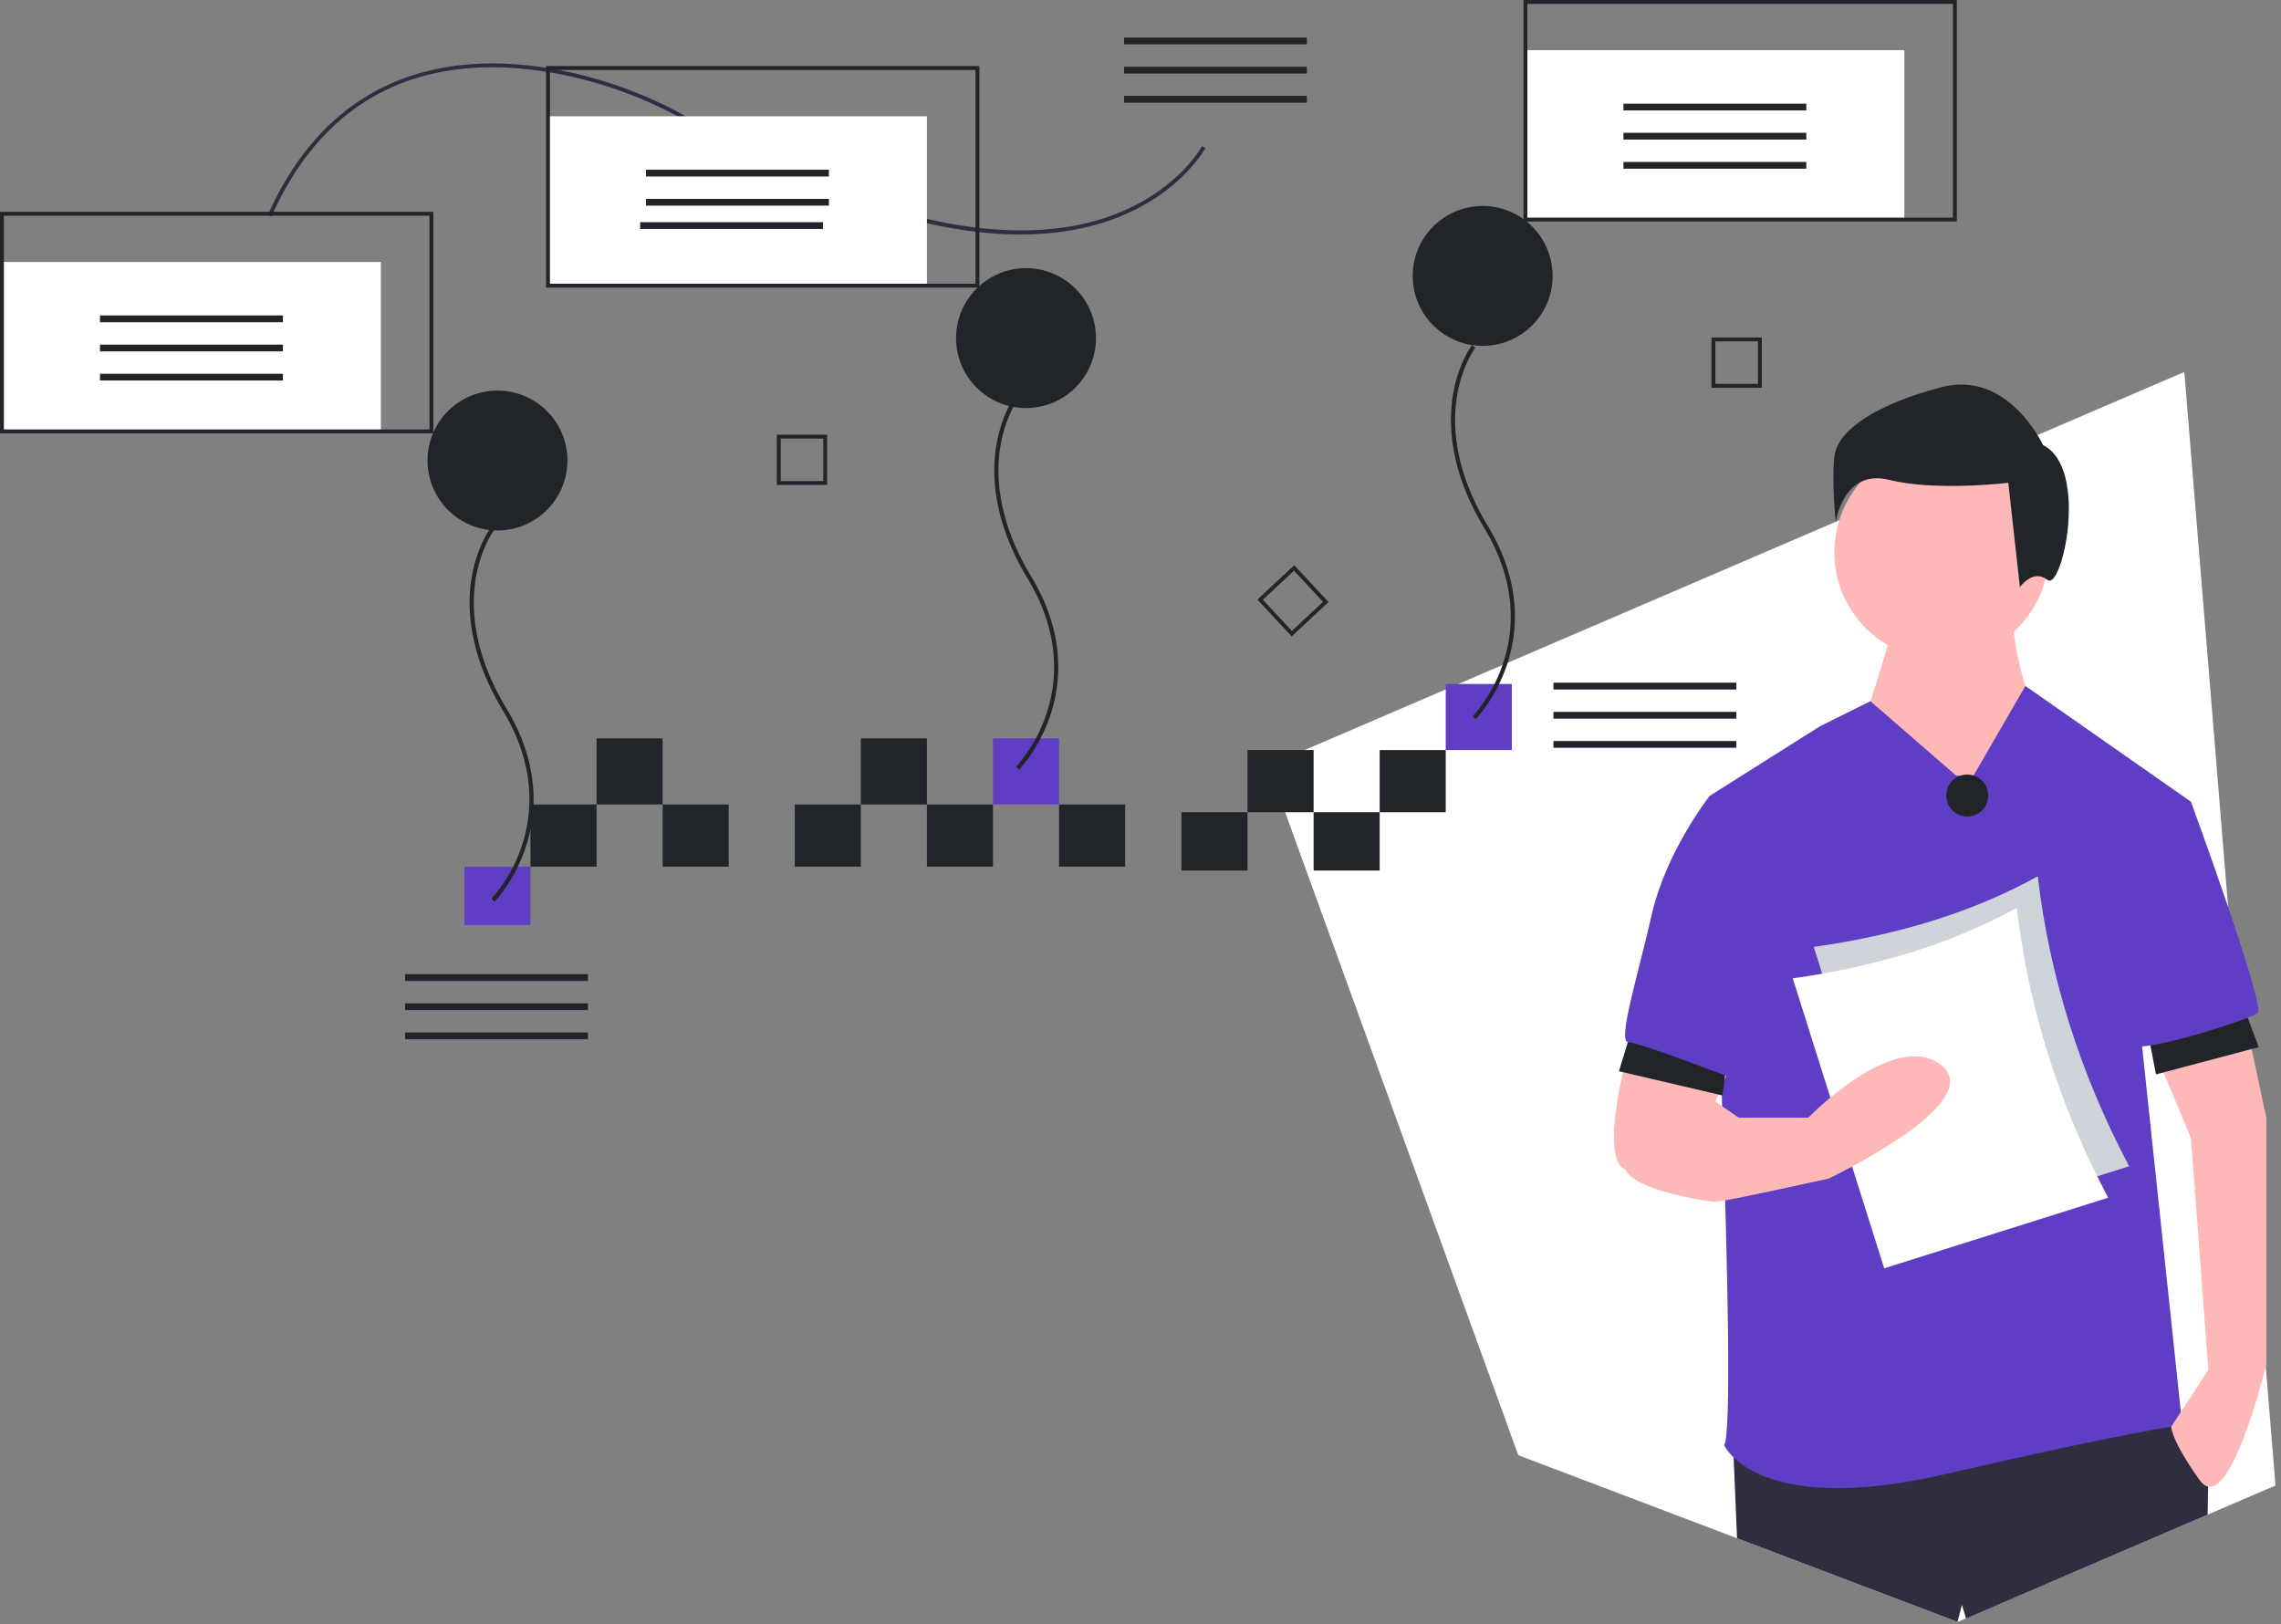 <svg xmlns="http://www.w3.org/2000/svg" width="337" height="240" viewBox="0 0 337 240">
    <rect x="0" y="0" width="337" height="240" fill="#808080" stroke="none"/>
    <g fill="none" fill-rule="nonzero">
        <path fill="#FFF" d="M322.716 54.956l-135.341 58.172 19.502 53.782 13.938 38.432 3.504 9.666 31.188 11.837 1.128.428 32.579 12.361 15.64-6.689 21.304-9.157 10.029-4.31z"/>
        <path fill="#2F2E41" d="M326.264 218.251l-.028 1.394-.078 4.143-21.305 9.157-14.387 6.184-.608-2.03-.644 2.535-32.58-12.361-.504-11.934v-.003l-.112-2.652 63.823-4.285 1.252 1.918.248.381z"/>
        <path fill="#FFB8B8" d="M280.005 91.466s-4.283 15.42-5.14 15.42c-.856 0 8.139 11.993 8.139 11.993l13.278 7.282 4.712-19.703s-4.284-10.709-3.427-16.277l-17.562 1.285z"/>
        <circle cx="286.859" cy="81.614" r="15.848" fill="#FFB8B8"/>
        <path fill="#5F3DC4" d="M289 114.596l-12.662-10.997-7.47 3.715-16.276 10.28s4.284 92.52 2.142 95.946c0 0 4.712 10.709 32.553 4.284 27.842-6.425 35.123-7.282 35.123-7.282l-5.996-56.54 7.281-35.551-24.459-17.104-7.666 13.249H289z"/>
        <path fill="#FFB8B8" d="M241.884 150.576s-6.425 20.131-1.713 22.273c4.711 2.142 8.566 1.285 8.566 1.285l7.282-17.562-14.135-5.996zM330.977 147.149l3.855 17.99v36.408s-5.569 23.13-9.852 17.133c-4.283-5.996-4.195-7.895-4.195-7.895l5.48-8.381-2.57-34.267-6.829-16.346 14.11-4.642z"/>
        <path fill="#212529" d="M301.85 65.766S296.71 54.63 286.86 57.2c-9.852 2.57-15.42 6.425-15.849 10.28-.428 3.854.215 9.637.215 9.637s1.07-7.924 7.924-6.21c6.853 1.712 17.561.427 17.561.427l1.714 15.42s1.927-2.784 4.069-1.07c2.141 1.713 6.21-16.491-.643-19.918zM316.979 150.686l1.549 8.055 15.18-4.028-2.788-7.435zM241.602 150.433l-2.42 7.838 15.291 3.583 1.036-7.873z"/>
        <path fill="#5F3DC4" d="M313.844 117.594l9.851.857s11.137 30.411 9.852 31.268c-1.285.857-16.705 5.997-18.847 4.712-2.141-1.285-.856-36.837-.856-36.837zM256.019 118.45l-3.427-.856s-6.425 8.138-8.566 17.562c-2.142 9.423-5.14 18.846-3.427 18.846 1.713 0 17.133 5.997 17.133 5.997l-1.713-41.548z"/>
        <circle cx="290.645" cy="117.536" r="3.098" fill="#212529"/>
        <path fill="#CED4DA" d="M314.564 172.313l-33.092 10.432-13.507-42.843c12.752-1.788 23.783-5.266 33.093-10.433 1.726 14.614 6.135 28.907 13.506 42.844z"/>
        <path fill="#FFF" d="M311.466 176.96l-33.092 10.432-13.507-42.843c12.752-1.788 23.783-5.266 33.093-10.433 1.726 14.615 6.135 28.907 13.506 42.844z"/>
        <path fill="#FFB8B8" d="M244.026 160.427s-5.14 9.424-3.855 12.422c1.285 2.998 11.993 4.712 13.278 4.712 1.285 0 16.705-3.427 16.705-3.427s23.558-11.137 16.705-16.705c-6.854-5.568-19.704 7.71-19.704 7.71h-10.28l-5.568-3.855-7.281-.857z"/>
        <path fill="#FFF" d="M.287 38.71H56.27v25.025H.287z"/>
        <path fill="#212529" d="M194.075 120.005h9.761v8.613h-9.761zM174.553 120.005h9.761v8.613h-9.761z"/>
        <path fill="#5F3DC4" d="M213.598 101.057h9.761v9.761h-9.761z"/>
        <path fill="#212529" d="M203.837 110.818h9.761v9.187h-9.761zM184.314 110.818h9.761v9.187h-9.761z"/>
        <path fill="#5F3DC4" d="M68.615 128.044h9.761v8.613h-9.761z"/>
        <path fill="#212529" d="M156.466 118.857h9.761v9.187h-9.761zM97.899 118.857h9.761v9.187h-9.761zM88.138 109.096h9.761v9.761h-9.761zM136.944 118.857h9.761v9.187h-9.761zM127.183 109.096h9.761v9.761h-9.761zM117.421 118.857h9.761v9.187h-9.761zM78.377 118.857h9.761v9.187h-9.761z"/>
        <path fill="#5F3DC4" d="M146.705 109.096h9.761v9.761h-9.761z"/>
        <path fill="#212529" d="M190.843 94.022l-5.071-5.437 5.437-5.071 5.071 5.437-5.437 5.07zm-4.263-5.41l4.291 4.601 4.6-4.29-4.29-4.601-4.6 4.29zM122.204 71.654h-7.435v-7.435h7.435v7.435zm-6.863-.572h6.291V64.79h-6.29v6.29zM260.296 57.3h-7.434v-7.436h7.434V57.3zm-6.863-.573h6.291v-6.29h-6.29v6.29zM73.046 133.231l-.44-.429a22.446 22.446 0 0 0 4.502-7.876c1.494-4.495 2.224-11.596-2.784-19.89-5.124-8.486-5.354-15.379-4.646-19.667.772-4.666 2.74-7.28 2.823-7.39l.488.373c-.02.026-1.97 2.627-2.71 7.154-.684 4.179-.446 10.904 4.57 19.213 5.136 8.506 4.375 15.803 2.833 20.427-1.671 5.01-4.516 7.962-4.636 8.085zM150.56 113.709l-.438-.43a22.446 22.446 0 0 0 4.501-7.875c1.494-4.496 2.224-11.596-2.784-19.89-5.124-8.487-5.354-15.38-4.645-19.667.77-4.666 2.738-7.281 2.822-7.39l.488.373c-.02.025-1.97 2.627-2.71 7.153-.684 4.18-.445 10.905 4.57 19.213 5.137 8.506 4.376 15.804 2.833 20.428-1.671 5.01-4.516 7.961-4.636 8.085zM218.028 106.244l-.44-.429a22.446 22.446 0 0 0 4.502-7.875c1.494-4.496 2.224-11.597-2.784-19.89-5.124-8.487-5.354-15.38-4.645-19.668.77-4.665 2.739-7.28 2.822-7.39l.488.373c-.02.026-1.97 2.627-2.71 7.154-.684 4.179-.445 10.905 4.57 19.213 5.137 8.506 4.376 15.804 2.833 20.427-1.671 5.01-4.516 7.962-4.636 8.085zM14.769 46.609h27.019v1H14.769zM14.769 50.915h27.019v1H14.769zM14.769 55.222h27.019v1H14.769zM166.068 5.554h27.019v1h-27.019zM166.068 9.861h27.019v1h-27.019zM166.068 14.167h27.019v1h-27.019zM229.515 100.869h27.019v1h-27.019zM229.515 105.176h27.019v1h-27.019zM229.515 109.482h27.019v1h-27.019zM59.843 143.934h27.019v1H59.843zM59.843 148.24h27.019v1H59.843zM59.843 152.546h27.019v1H59.843z"/>
        <path fill="#2F2E41" d="M39.579 31.759c4.668-10.472 11.704-17.36 20.912-20.473 6.836-2.312 14.742-2.53 23.499-.65a62.842 62.842 0 0 1 18.36 7.132c30.398 17.642 49.19 17.798 59.604 14.823C173.37 29.33 177.549 21.676 177.59 21.6l.508.268c-.042.08-4.316 7.934-15.964 11.27-6.715 1.923-14.562 2.003-23.32.236-10.902-2.199-23.267-7.282-36.753-15.109a62.272 62.272 0 0 0-18.192-7.067c-14.361-3.084-33.612-1.98-43.766 20.795l-.524-.233z"/>
        <circle cx="73.496" cy="68.041" r="10.335" fill="#212529"/>
        <circle cx="151.585" cy="49.954" r="10.335" fill="#212529"/>
        <circle cx="219.053" cy="40.767" r="10.335" fill="#212529"/>
        <path fill="#212529" d="M64.022 64.022H0V31.293h64.022v32.729zM.574 63.448h62.874v-31.58H.574v31.58z"/>
        <path fill="#FFF" d="M80.96 17.178h55.983v25.025H80.96z"/>
        <path fill="#212529" d="M95.443 25.077h27.019v1H95.443zM95.443 29.383h27.019v1H95.443zM94.581 32.828H121.6v1H94.581z"/>
        <path fill="#212529" d="M144.695 42.49H80.673V9.76h64.022V42.49zm-63.447-.574h62.873v-31.58H81.248v31.58z"/>
        <path fill="#FFF" d="M225.369 7.416h55.983v25.025h-55.983z"/>
        <path fill="#212529" d="M239.851 15.316h27.019v1h-27.019zM239.851 19.622h27.019v1h-27.019zM239.851 23.928h27.019v1h-27.019z"/>
        <path fill="#212529" d="M289.103 32.729h-64.022V0h64.022v32.729zm-63.447-.575h62.873V.574h-62.873v31.58z"/>
    </g>
</svg>
